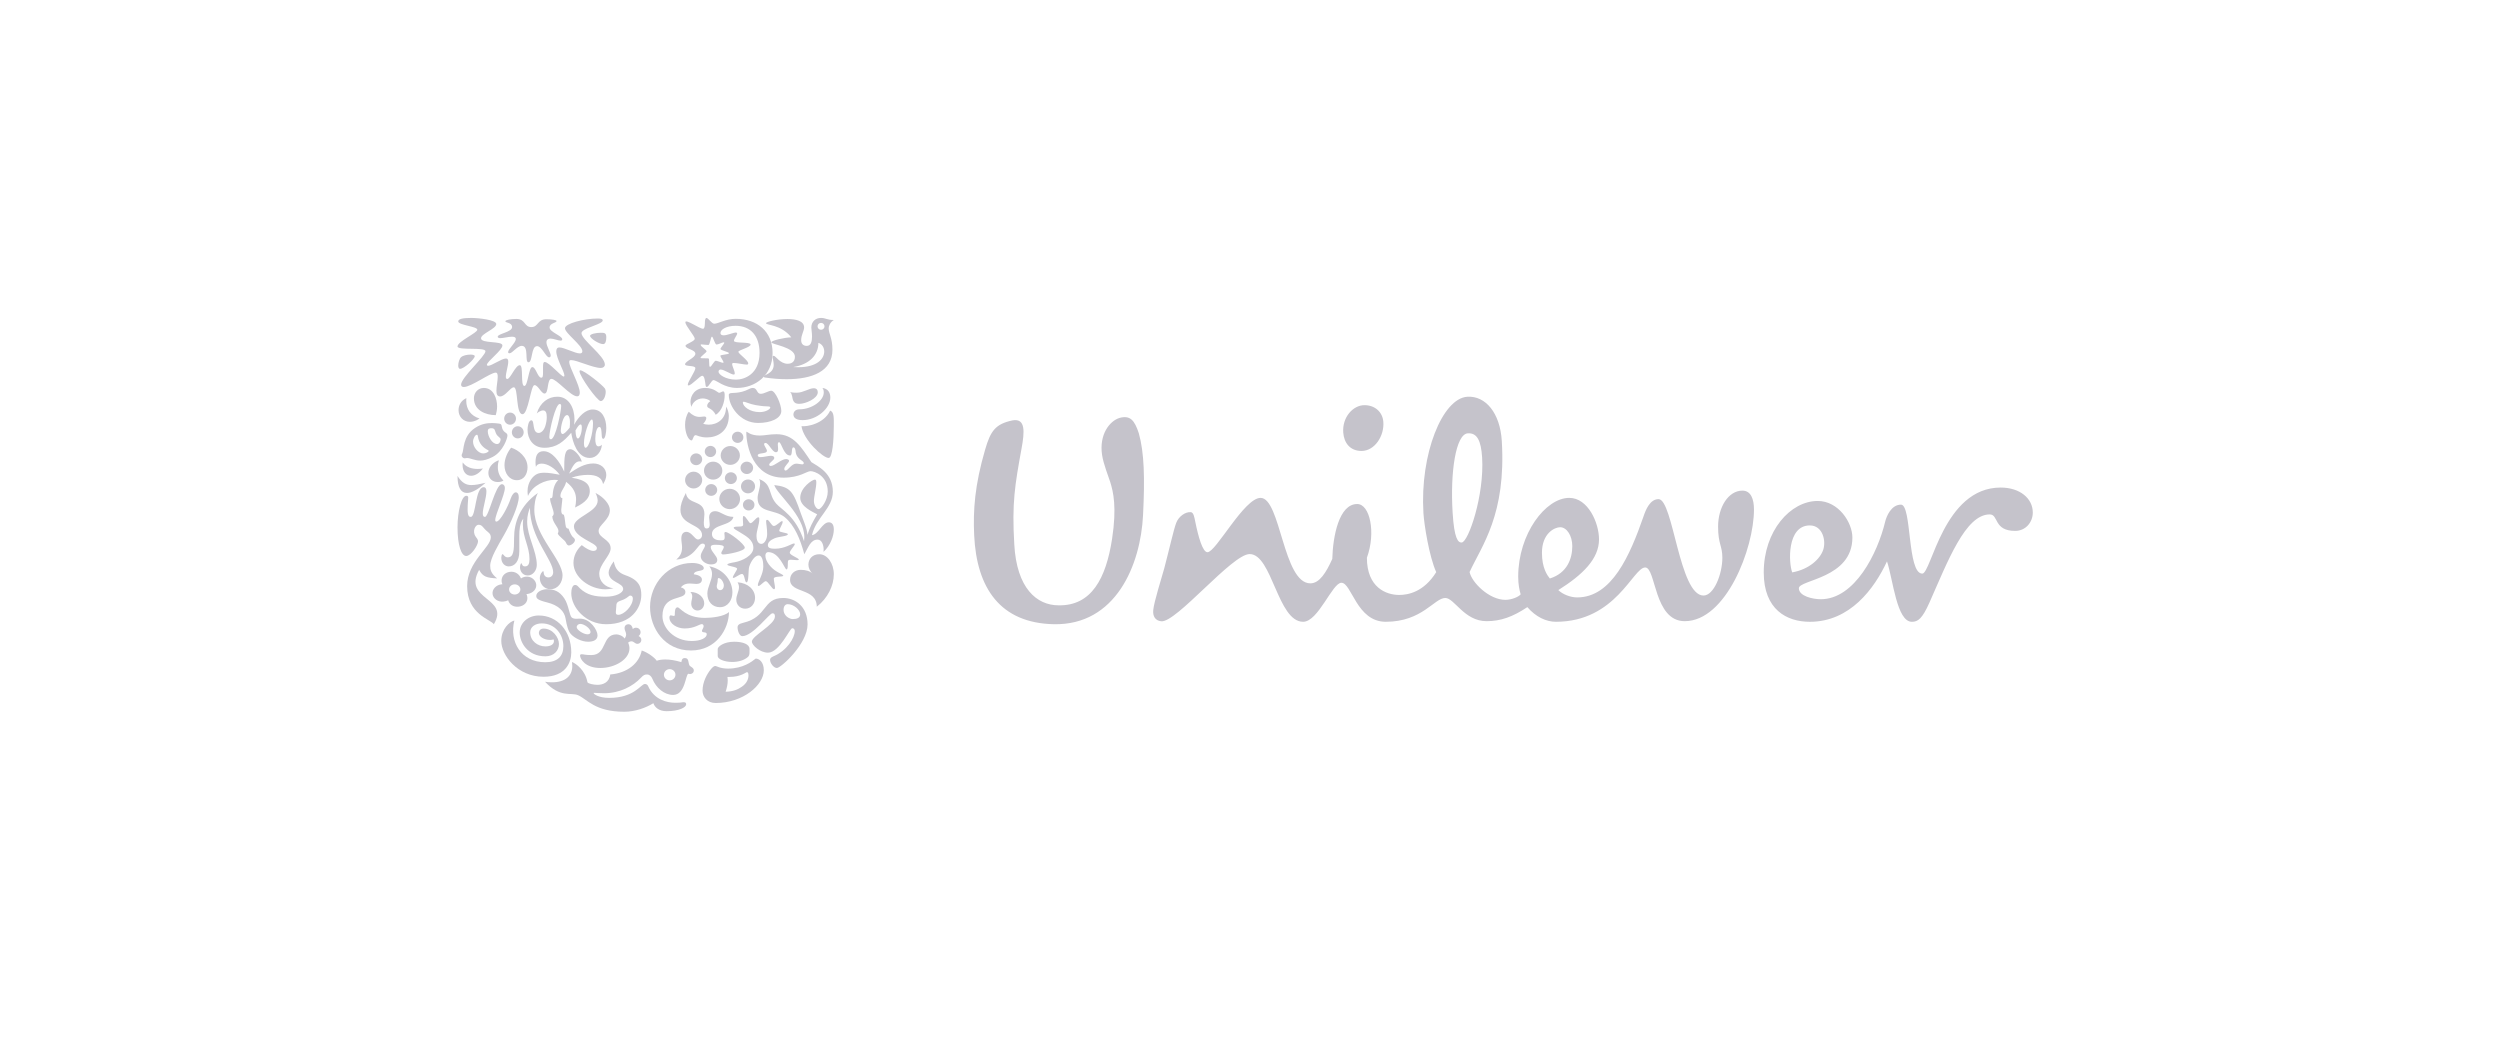 <svg width="153" height="64" viewBox="0 0 153 64" fill="none" xmlns="http://www.w3.org/2000/svg">
<path d="M85.626 36.411C86.184 36.411 87.142 36.228 87.896 35.015C87.465 34.053 87.157 32.109 87.114 31.401C86.892 27.78 88.281 24.375 89.801 24.281C90.916 24.213 91.807 25.272 91.91 26.989C92.183 31.501 90.688 33.385 89.939 35.008C90.066 35.638 91.129 36.711 92.132 36.711C92.504 36.711 92.953 36.525 93.064 36.373C92.99 36.113 92.914 35.777 92.914 35.289C92.914 32.675 94.587 30.47 96.038 30.47C97.191 30.47 97.86 32.003 97.86 33.012C97.86 34.206 96.855 35.179 95.37 36.113C95.63 36.373 96.112 36.562 96.522 36.562C98.644 36.562 99.753 33.984 100.575 31.629C100.723 31.181 100.984 30.547 101.504 30.547C102.397 30.547 102.77 36.447 104.254 36.447C104.887 36.447 105.408 35.14 105.408 34.133C105.408 33.386 105.147 33.31 105.147 32.228C105.147 31.034 105.779 30.026 106.637 30.026C107.157 30.026 107.343 30.547 107.343 31.181C107.343 33.57 105.631 38.016 103.105 38.016C101.207 38.016 101.354 34.729 100.686 34.729C99.939 34.729 98.898 38.053 95.22 38.053C94.622 38.053 93.993 37.755 93.473 37.156C92.581 37.755 91.835 38.016 90.979 38.016C89.606 38.016 89.01 36.596 88.453 36.596C87.783 36.596 87.041 38.053 84.808 38.053C83.022 38.053 82.724 35.665 82.094 35.665C81.536 35.665 80.681 38.053 79.752 38.053C78.188 38.053 77.856 33.909 76.478 33.909C75.4 33.909 71.993 38.118 71.068 38.023C70.696 37.983 70.54 37.704 70.579 37.331C70.631 36.814 71.074 35.432 71.254 34.777C71.554 33.641 71.831 32.396 71.985 31.998C72.138 31.598 72.551 31.313 72.882 31.344C73.049 31.36 73.099 31.672 73.151 31.93C73.338 32.853 73.601 33.796 73.897 33.796C74.418 33.796 76.144 30.47 77.147 30.47C78.376 30.47 78.523 35.701 80.195 35.701C80.755 35.701 81.165 35.03 81.536 34.206C81.573 32.822 81.945 30.846 83.06 30.846C83.842 30.846 84.214 32.6 83.654 34.133C83.655 35.963 84.844 36.411 85.626 36.411ZM115.372 31.929C114.911 33.85 113.515 36.673 111.429 36.673C110.946 36.673 110.091 36.486 110.091 36C110.091 35.477 113.366 35.404 113.366 32.9C113.366 31.968 112.511 30.659 111.245 30.659C109.572 30.659 107.941 32.491 107.941 35.03C107.941 37.307 109.348 38.054 110.761 38.054C113.217 38.054 114.704 36.035 115.484 34.356C115.858 35.476 116.077 38.054 117.009 38.054C117.381 38.054 117.643 37.867 118.09 36.86C119.201 34.356 120.281 31.482 121.771 31.482C122.327 31.482 121.994 32.491 123.331 32.491C123.963 32.491 124.407 31.968 124.407 31.368C124.407 30.509 123.627 29.838 122.438 29.838C118.943 29.838 118.201 35.105 117.643 35.105C116.713 35.105 117.01 30.884 116.34 30.884C115.744 30.884 115.452 31.596 115.372 31.929ZM90.706 27.997C90.641 26.953 90.39 26.482 89.831 26.52C89.091 26.565 88.748 28.905 88.9 31.365C88.996 32.97 89.234 33.216 89.456 33.202C89.865 33.177 90.848 30.31 90.706 27.997ZM84.659 25.804C84.606 25.205 84.139 24.796 83.506 24.796C82.801 24.796 82.136 25.54 82.207 26.475C82.252 27.091 82.614 27.598 83.324 27.598C84.139 27.598 84.734 26.664 84.659 25.804ZM96.224 33.422C96.224 32.789 95.889 32.266 95.482 32.266C95.144 32.266 94.367 32.637 94.367 33.833C94.367 34.77 94.697 35.214 94.849 35.404C95.925 35.068 96.224 34.169 96.224 33.422ZM110.761 32.156C111.543 32.156 111.767 33.084 111.581 33.647C111.393 34.206 110.726 34.843 109.684 35.03C109.461 34.469 109.348 32.156 110.761 32.156ZM67.947 29.504C67.84 29.165 67.53 28.401 67.446 27.837C67.26 26.59 67.909 25.768 68.506 25.58C69.175 25.392 69.436 25.729 69.695 26.515C70.031 27.708 70.067 29.276 69.955 31.517C69.808 34.58 68.283 38.278 64.491 38.202C61.218 38.13 59.769 36 59.619 32.751C59.548 31.219 59.656 29.69 60.288 27.523C60.623 26.365 60.922 25.951 61.961 25.728C62.778 25.579 62.705 26.437 62.519 27.449C62.112 29.69 61.923 30.771 62.074 33.311C62.219 36 63.449 37.046 64.787 37.046C66.796 37.084 67.687 35.404 68.06 32.974C68.356 31.035 68.133 30.1 67.947 29.504Z" fill="#C5C3CB"/>
<path d="M49.051 26.083C49.162 26.922 50.389 28.053 50.722 28.026C50.944 28.007 51.029 26.931 51.029 26.083C51.029 25.597 51.055 25.217 50.807 25.129C50.414 25.951 49.384 26.119 49.051 26.083ZM49.119 25.712C50.005 25.712 50.816 24.979 50.816 24.334C50.816 24.034 50.679 23.786 50.33 23.742C50.389 23.822 50.414 23.884 50.414 24.025C50.414 24.511 49.7 25.05 48.923 25.05C48.642 25.05 48.556 25.253 48.556 25.359C48.556 25.606 48.786 25.712 49.119 25.712ZM48.931 24.714C48.812 24.714 48.642 24.714 48.548 24.52C48.471 24.361 48.496 24.104 48.352 23.99C48.496 24.034 48.65 24.034 48.769 24.034C49.154 24.034 49.521 23.76 49.802 23.76C49.988 23.76 50.048 23.884 50.048 24.007C50.048 24.396 49.29 24.714 48.931 24.714Z" fill="#C5C3CB"/>
<path d="M28.812 31.634C29.14 31.634 29.072 29.817 29.603 29.817C29.73 29.817 29.768 29.931 29.768 30.071C29.768 30.481 29.546 31.084 29.546 31.416C29.546 31.582 29.594 31.634 29.681 31.634C29.913 31.634 30.319 29.634 30.715 29.634C30.84 29.634 30.898 29.747 30.898 29.861C30.898 30.28 30.309 31.486 30.309 31.826C30.309 31.879 30.328 31.922 30.377 31.922C30.618 31.922 31.101 30.979 31.256 30.507C31.343 30.263 31.459 30.131 31.565 30.131C31.662 30.131 31.749 30.227 31.749 30.428C31.749 30.9 31.265 32.01 30.84 32.752C30.512 33.329 30 34.159 30 34.622C30 34.858 30.048 35.102 30.425 35.399C29.807 35.364 29.555 35.312 29.323 34.875C28.289 36.736 31.227 36.553 30.222 38.203C30.038 37.907 28.589 37.6 28.589 35.871C28.589 34.377 30.038 33.504 30.038 32.883C30.038 32.761 29.99 32.656 29.864 32.56C29.545 32.315 29.535 32.115 29.285 32.115C29.101 32.115 28.878 32.499 29.11 32.84C29.188 32.953 29.256 33.023 29.256 33.128C29.256 33.372 28.83 34.027 28.531 34.027C28.232 34.027 28 33.355 28 32.272C28 31.311 28.241 30.341 28.541 30.341C28.628 30.341 28.656 30.394 28.656 30.464C28.656 30.577 28.618 30.804 28.618 31.188C28.618 31.599 28.725 31.634 28.812 31.634Z" fill="#C5C3CB"/>
<path d="M31.133 34.664C31.487 34.664 31.782 34.377 31.782 33.74V32.796C31.782 32.435 31.807 32.028 32.026 31.741C32.001 31.862 32.001 31.991 32.001 32.111C32.001 32.907 32.405 33.453 32.405 34.22C32.405 34.506 32.329 34.664 32.127 34.664C31.933 34.664 31.95 34.47 31.908 34.47C31.874 34.47 31.824 34.59 31.824 34.72C31.824 34.914 31.95 35.219 32.304 35.219C32.608 35.219 32.852 34.914 32.852 34.572C32.852 33.74 32.262 32.814 32.262 31.927C32.262 31.538 32.355 31.279 32.431 31.075C32.431 32.916 33.855 34.257 33.855 35.025C33.855 35.201 33.736 35.339 33.56 35.339C33.366 35.339 33.273 35.173 33.273 35.043C33.273 34.978 33.264 34.96 33.239 34.96C33.189 34.96 33.037 35.145 33.037 35.386C33.037 35.691 33.264 36.061 33.686 36.061C34.166 36.061 34.427 35.617 34.427 35.219C34.427 34.248 32.7 32.777 32.7 31.205C32.7 30.937 32.742 30.502 32.919 30.169C31.807 30.955 31.462 32.001 31.462 32.916C31.462 33.712 31.436 34.109 31.066 34.109C30.872 34.109 30.821 33.915 30.754 33.915C30.703 33.915 30.678 34.082 30.678 34.127C30.677 34.47 30.905 34.664 31.133 34.664Z" fill="#C5C3CB"/>
<path d="M46.492 25.221C46.864 25.221 47.142 25.042 47.142 24.934C47.142 24.899 47.092 24.872 46.982 24.872C46.872 24.872 46.652 24.863 46.239 24.791C45.884 24.728 45.614 24.585 45.513 24.585C45.478 24.585 45.461 24.603 45.461 24.63C45.461 24.863 45.867 25.221 46.492 25.221ZM44.653 24.083C44.76 24.006 45.235 24.128 45.851 23.805C45.926 23.76 46.003 23.742 46.07 23.742C46.366 23.742 46.289 24.101 46.56 24.101C46.771 24.101 47.041 23.912 47.202 23.912C47.453 23.912 47.816 24.755 47.816 25.15C47.816 25.607 47.168 25.885 46.399 25.885C45.278 25.885 44.602 24.845 44.602 24.172C44.602 24.119 44.627 24.101 44.653 24.083Z" fill="#C5C3CB"/>
<path d="M31.479 37.976C31.172 38.047 30.678 38.504 30.678 39.226C30.678 40.088 31.656 41.417 33.267 41.417C34.628 41.417 34.962 40.529 34.962 39.929C34.962 38.601 34.097 37.668 32.97 37.668C32.355 37.668 31.805 38.09 31.805 38.715C31.805 39.296 32.271 40.167 33.379 40.167C33.901 40.167 34.208 39.815 34.208 39.411C34.208 39.014 33.826 38.469 33.267 38.469C33.1 38.469 32.979 38.574 32.979 38.742C32.979 38.953 33.286 39.164 33.668 39.164C33.761 39.164 33.836 39.147 33.873 39.129C33.892 39.156 33.901 39.199 33.901 39.235C33.901 39.437 33.696 39.56 33.379 39.56C32.905 39.56 32.448 39.226 32.448 38.697C32.448 38.381 32.737 38.152 33.156 38.152C33.985 38.152 34.478 38.847 34.478 39.543C34.478 40.167 34.116 40.529 33.37 40.529C31.88 40.529 31.153 39.261 31.479 37.976Z" fill="#C5C3CB"/>
<path d="M40.632 41.294C40.632 41.484 40.791 41.638 40.985 41.638C41.179 41.638 41.338 41.484 41.338 41.294C41.338 41.105 41.179 40.951 40.985 40.951C40.791 40.951 40.632 41.105 40.632 41.294ZM41.316 43.009C41.74 43.009 41.718 42.975 41.851 42.975C41.983 42.975 41.992 43.052 41.992 43.104C41.992 43.293 41.559 43.525 40.791 43.525C40.341 43.525 40.067 43.293 39.987 43.035C39.546 43.31 38.875 43.559 38.212 43.559C36.402 43.559 35.943 42.795 35.378 42.547C34.945 42.358 34.283 42.727 33.355 41.723C33.479 41.749 33.647 41.757 33.78 41.757C34.592 41.757 35.024 41.372 35.024 40.754C35.024 40.676 35.016 40.591 35.007 40.514C35.254 40.609 35.819 41.02 35.952 41.749C35.97 41.835 36.331 41.912 36.561 41.912C36.879 41.912 37.285 41.783 37.347 41.278C38.407 41.192 39.122 40.583 39.273 39.81C39.652 39.93 40.085 40.265 40.191 40.437C40.34 40.385 40.517 40.36 40.72 40.36C41.002 40.36 41.321 40.411 41.7 40.523C41.718 40.411 41.736 40.273 41.913 40.273C42.178 40.273 42.107 40.557 42.195 40.719C42.24 40.805 42.461 40.856 42.461 41.028C42.461 41.192 42.318 41.252 42.231 41.252C42.195 41.252 42.151 41.243 42.124 41.234C41.948 41.294 41.94 42.53 41.197 42.53C40.65 42.53 40.147 42.092 39.926 41.543C39.863 41.38 39.731 41.277 39.608 41.277C39.467 41.277 39.387 41.303 39.22 41.484C38.743 41.989 37.948 42.426 36.968 42.426C36.667 42.426 36.429 42.401 36.367 42.401C36.331 42.401 36.331 42.409 36.331 42.418C36.331 42.478 36.632 42.71 37.285 42.71C38.839 42.71 39.22 41.86 39.467 41.86C39.502 41.86 39.608 41.86 39.669 41.998C40.031 42.821 40.822 43.009 41.316 43.009Z" fill="#C5C3CB"/>
<path d="M47.269 37.534C47.086 37.534 46.076 38.933 45.425 38.933C45.269 38.933 45.139 38.626 45.139 38.392C45.139 38.266 45.217 38.176 45.495 38.112C46.99 37.76 46.659 36.596 47.936 36.596C48.64 36.596 49.423 37.093 49.423 38.212C49.423 39.403 47.79 40.881 47.546 40.881C47.346 40.881 47.129 40.584 47.129 40.385C47.129 40.322 47.155 40.241 47.329 40.169C48.162 39.825 48.64 39.032 48.64 38.626C48.64 38.535 48.597 38.447 48.484 38.447C48.336 38.447 47.703 39.943 46.999 39.943C46.511 39.943 46.015 39.484 46.015 39.267C46.015 38.906 47.425 38.239 47.425 37.733C47.425 37.543 47.338 37.534 47.269 37.534ZM48.206 36.975C48.084 36.975 47.954 37.075 47.954 37.319C47.954 37.589 48.154 37.76 48.267 37.815C48.328 37.85 48.424 37.887 48.518 37.887C48.771 37.887 48.971 37.815 48.971 37.597C48.971 37.319 48.579 36.975 48.206 36.975Z" fill="#C5C3CB"/>
<path d="M31.326 26.458C31.326 26.663 31.489 26.83 31.688 26.83C31.887 26.83 32.049 26.663 32.049 26.458C32.049 26.254 31.887 26.086 31.688 26.086C31.489 26.086 31.326 26.254 31.326 26.458ZM30.856 25.621C30.856 25.825 31.019 25.993 31.218 25.993C31.417 25.993 31.579 25.825 31.579 25.621C31.579 25.416 31.417 25.249 31.218 25.249C31.019 25.249 30.856 25.416 30.856 25.621ZM30.531 28.17C30.323 28.225 29.889 28.486 29.889 28.951C29.889 29.285 30.142 29.5 30.459 29.5C30.622 29.5 30.739 29.462 30.811 29.407C30.558 29.156 30.468 28.876 30.468 28.598C30.468 28.402 30.495 28.281 30.531 28.17ZM28.317 28.3C28.308 28.346 28.308 28.393 28.308 28.439C28.308 28.876 28.534 29.118 28.832 29.118C29.057 29.118 29.32 28.979 29.555 28.671C29.456 28.69 29.338 28.699 29.229 28.699C28.895 28.699 28.534 28.607 28.317 28.3ZM28 29.128C28 29.834 28.208 30.169 28.578 30.169C28.868 30.169 29.256 29.955 29.717 29.546C29.365 29.63 29.093 29.686 28.849 29.686C28.524 29.686 28.272 29.555 28 29.128ZM30.341 25.407C30.386 25.258 30.422 25.072 30.422 24.868C30.422 24.422 30.224 23.742 29.609 23.742C29.256 23.742 29.003 24.03 29.003 24.375C29.003 25.11 29.717 25.407 30.341 25.407ZM29.572 27.751C29.274 27.751 28.949 27.37 28.949 27.026C28.949 26.84 29.084 26.607 29.184 26.607C29.22 26.607 29.238 26.635 29.247 26.7C29.302 27.156 29.591 27.416 29.862 27.546C29.889 27.565 29.907 27.574 29.907 27.593C29.907 27.658 29.735 27.751 29.572 27.751ZM30.405 26.616C30.467 26.704 30.639 26.812 30.639 26.877C30.639 27.007 30.567 27.175 30.422 27.175C30.106 27.175 29.853 26.682 29.853 26.402C29.853 26.226 29.953 26.207 30.088 26.207C30.151 26.207 30.178 26.216 30.224 26.245C30.305 26.291 30.305 26.477 30.405 26.616ZM28.281 27.77C28.264 27.798 28.253 27.835 28.253 27.872C28.253 27.956 28.344 28.049 28.425 28.049C28.497 28.049 28.542 28.03 28.578 28.03C28.795 28.03 29.039 28.188 29.392 28.188C29.6 28.188 29.844 28.123 30.151 27.965C30.802 27.63 31.055 26.802 31.055 26.663C31.055 26.486 30.917 26.509 30.802 26.346C30.686 26.184 30.731 26.041 30.657 25.965C30.615 25.922 30.486 25.919 30.323 25.9C30.268 25.894 30.196 25.891 30.124 25.891C29.826 25.891 29.472 25.928 29.075 26.189C28.291 26.703 28.406 27.556 28.281 27.77ZM31.281 27.398C31.082 27.64 30.874 28.049 30.874 28.467C30.874 28.969 31.173 29.388 31.634 29.388C32.077 29.388 32.285 28.997 32.285 28.598C32.285 27.975 31.733 27.537 31.281 27.398ZM29.347 25.612C29.347 25.612 29.084 25.816 28.759 25.816C28.371 25.816 28.063 25.519 28.063 25.101C28.063 24.812 28.208 24.514 28.542 24.365C28.534 24.422 28.534 24.468 28.534 24.524C28.534 25.054 28.823 25.454 29.347 25.612Z" fill="#C5C3CB"/>
<path d="M45.319 28.631C45.319 28.84 45.495 29.011 45.704 29.011C45.916 29.011 46.091 28.84 46.091 28.631C46.091 28.424 45.916 28.253 45.704 28.253C45.495 28.253 45.319 28.424 45.319 28.631ZM45.347 29.769C45.347 30.004 45.541 30.193 45.778 30.193C46.017 30.193 46.211 30.004 46.211 29.769C46.211 29.534 46.017 29.345 45.778 29.345C45.541 29.345 45.347 29.534 45.347 29.769ZM44.022 30.536C44.022 30.879 44.307 31.159 44.657 31.159C45.007 31.159 45.292 30.879 45.292 30.536C45.292 30.193 45.007 29.913 44.657 29.913C44.307 29.913 44.022 30.193 44.022 30.536ZM44.362 29.263C44.362 29.462 44.528 29.625 44.73 29.625C44.933 29.625 45.098 29.462 45.098 29.263C45.098 29.065 44.933 28.902 44.73 28.902C44.528 28.902 44.362 29.065 44.362 29.263ZM43.158 29.986C43.158 30.184 43.324 30.346 43.525 30.346C43.727 30.346 43.893 30.184 43.893 29.986C43.893 29.787 43.727 29.625 43.525 29.625C43.324 29.625 43.158 29.787 43.158 29.986ZM44.105 27.874C44.105 28.189 44.371 28.451 44.693 28.451C45.016 28.451 45.282 28.189 45.282 27.874C45.282 27.558 45.016 27.296 44.693 27.296C44.371 27.296 44.105 27.558 44.105 27.874ZM44.795 26.764C44.795 26.953 44.951 27.106 45.145 27.106C45.338 27.106 45.495 26.953 45.495 26.764C45.495 26.574 45.338 26.42 45.145 26.42C44.951 26.42 44.795 26.574 44.795 26.764ZM43.131 27.63C43.131 27.82 43.287 27.973 43.479 27.973C43.672 27.973 43.828 27.82 43.828 27.63C43.828 27.44 43.672 27.287 43.479 27.287C43.287 27.287 43.131 27.44 43.131 27.63ZM43.084 28.803C43.084 29.11 43.333 29.354 43.644 29.354C43.957 29.354 44.206 29.11 44.206 28.803C44.206 28.496 43.957 28.253 43.644 28.253C43.333 28.253 43.084 28.496 43.084 28.803ZM41.926 29.381C41.926 29.661 42.164 29.895 42.449 29.895C42.734 29.895 42.974 29.661 42.974 29.381C42.974 29.101 42.734 28.866 42.449 28.866C42.164 28.866 41.926 29.101 41.926 29.381ZM42.238 28.108C42.238 28.307 42.404 28.469 42.606 28.469C42.809 28.469 42.974 28.307 42.974 28.108C42.974 27.91 42.809 27.747 42.606 27.747C42.404 27.747 42.238 27.91 42.238 28.108ZM45.467 30.888C45.467 30.708 45.632 30.554 45.814 30.554C46.017 30.554 46.173 30.708 46.173 30.888C46.173 31.096 46.017 31.241 45.814 31.241C45.632 31.241 45.467 31.096 45.467 30.888Z" fill="#C5C3CB"/>
<path d="M45.708 41.135C45.753 41.135 45.807 41.163 45.807 41.333C45.807 41.542 45.717 41.815 45.394 42.032C45.168 42.193 44.862 42.325 44.41 42.334C44.483 42.108 44.537 41.872 44.537 41.646C44.537 41.57 44.528 41.513 44.519 41.428H44.636C45.349 41.428 45.656 41.135 45.708 41.135ZM45.78 40.2C45.853 40.135 45.87 40.03 45.87 39.926V39.709C45.87 39.434 45.475 39.274 44.934 39.274C44.275 39.274 43.924 39.586 43.924 39.718V40.153C43.924 40.333 44.321 40.512 44.808 40.512C45.196 40.512 45.547 40.408 45.78 40.2ZM46.249 40.304C46.015 40.493 45.466 40.918 44.555 40.918C44.068 40.918 43.851 40.757 43.779 40.757C43.688 40.757 43.589 40.851 43.49 40.975C43.276 41.239 42.996 41.731 42.996 42.268C42.996 42.647 43.276 43.024 43.797 43.024C45.484 43.024 46.745 41.919 46.745 41.022C46.745 40.512 46.457 40.304 46.249 40.304Z" fill="#C5C3CB"/>
<path d="M46.297 32.801C46.297 33.025 46.37 33.285 46.596 33.285C46.787 33.285 46.95 32.999 46.95 32.684C46.95 32.325 46.886 32.046 46.886 31.902C46.886 31.84 46.913 31.813 46.95 31.813C47.086 31.822 47.212 32.19 47.357 32.19C47.521 32.19 47.764 31.893 47.863 31.893C47.89 31.893 47.899 31.929 47.899 31.939C47.899 32.073 47.691 32.37 47.691 32.486C47.691 32.585 48.216 32.603 48.216 32.693C48.216 32.828 47.666 32.828 47.402 32.945C47.149 33.052 46.994 33.187 46.994 33.367C46.994 33.546 47.176 33.582 47.43 33.582C48.035 33.582 48.461 33.259 48.596 33.259C48.624 33.259 48.641 33.277 48.641 33.304C48.641 33.394 48.334 33.69 48.334 33.825C48.334 33.977 48.895 34.157 48.887 34.247C48.878 34.274 48.841 34.282 48.778 34.282C48.678 34.282 48.524 34.256 48.406 34.256C48.334 34.256 48.27 34.264 48.243 34.3C48.18 34.372 48.261 34.848 48.135 34.848C48.017 34.848 47.709 33.789 47.013 33.789C46.913 33.789 46.841 33.869 46.841 34.004C46.841 34.363 47.194 34.776 47.529 34.974C47.682 35.073 47.936 35.172 47.936 35.226C47.936 35.333 47.357 35.235 47.357 35.414C47.357 35.576 47.43 35.819 47.43 35.962C47.43 36.007 47.421 36.061 47.366 36.061C47.258 36.061 46.994 35.567 46.868 35.567C46.759 35.567 46.524 35.863 46.423 35.863C46.397 35.863 46.379 35.836 46.379 35.81C46.379 35.603 46.714 35.136 46.714 34.678C46.714 34.462 46.687 33.995 46.423 33.995C46.206 33.995 45.962 34.337 45.853 34.678C45.789 34.875 45.835 35.639 45.69 35.639C45.554 35.639 45.59 35.127 45.409 35.127C45.275 35.127 44.985 35.369 44.885 35.369C44.867 35.369 44.848 35.36 44.848 35.342C44.848 35.235 45.112 34.884 45.112 34.812C45.112 34.678 44.514 34.66 44.514 34.552C44.514 34.489 44.749 34.444 44.966 34.408C45.427 34.327 46.106 33.995 46.106 33.529C46.106 33.008 45.599 32.783 45.266 32.567C45.093 32.459 44.903 32.37 44.903 32.298C44.903 32.226 45.121 32.226 45.211 32.226C45.347 32.226 45.481 32.217 45.481 32.109C45.481 32.028 45.462 31.867 45.462 31.741C45.462 31.651 45.472 31.579 45.508 31.579C45.644 31.579 45.834 32.019 45.925 32.019C46.07 32.019 46.269 31.66 46.406 31.66C46.451 31.66 46.469 31.687 46.469 31.768C46.469 32.1 46.297 32.477 46.297 32.801ZM41.977 30.169C42.077 30.933 43.11 30.546 43.11 31.471C43.11 31.606 43.074 31.804 43.074 31.974C43.074 32.172 43.092 32.343 43.245 32.343C43.398 32.343 43.435 32.235 43.435 32.091C43.435 31.947 43.398 31.768 43.398 31.669C43.398 31.355 43.625 31.283 43.761 31.283C44.106 31.283 44.368 31.633 44.885 31.633C44.767 32.208 43.571 32.055 43.571 32.684C43.571 32.999 43.888 33.07 44.097 33.07C44.287 33.07 44.351 33.043 44.351 32.882C44.351 32.791 44.332 32.693 44.332 32.63C44.332 32.594 44.359 32.558 44.405 32.558C44.605 32.558 45.581 33.295 45.581 33.52C45.581 33.726 44.55 33.933 44.251 33.933C44.16 33.933 44.142 33.87 44.142 33.834C44.142 33.771 44.296 33.582 44.296 33.474C44.296 33.394 44.16 33.34 43.797 33.34C43.625 33.34 43.498 33.358 43.498 33.493C43.498 33.735 43.897 34.031 43.897 34.256C43.897 34.435 43.788 34.543 43.498 34.543C43.254 34.543 42.884 34.354 42.884 34.04C42.884 33.789 43.145 33.538 43.145 33.385C43.145 33.34 43.111 33.268 43.002 33.268C42.666 33.268 42.576 34.148 41.389 34.247C41.579 34.076 41.742 33.888 41.742 33.502C41.742 33.313 41.697 33.16 41.697 32.954C41.697 32.684 41.823 32.549 42.005 32.549C42.339 32.549 42.503 33.016 42.721 33.016C42.839 33.016 42.965 32.909 42.965 32.747C42.965 32.065 41.643 32.163 41.643 31.202C41.642 30.942 41.732 30.618 41.977 30.169Z" fill="#C5C3CB"/>
<path d="M43.864 35.886C43.864 36.015 43.951 36.117 44.073 36.117C44.213 36.117 44.3 35.987 44.3 35.84C44.3 35.646 44.135 35.378 43.977 35.378C43.907 35.378 43.934 35.488 43.916 35.609C43.907 35.701 43.864 35.812 43.864 35.886ZM43.41 34.657C44.326 34.842 44.824 35.572 44.824 36.255C44.824 36.726 44.545 37.16 44.056 37.16C43.611 37.16 43.29 36.837 43.29 36.319C43.29 35.932 43.576 35.525 43.576 35.128C43.576 34.971 43.532 34.814 43.41 34.657ZM42.251 36.228C42.338 36.319 42.364 36.412 42.364 36.504C42.364 36.643 42.303 36.791 42.303 36.948C42.303 37.169 42.46 37.363 42.687 37.363C42.931 37.363 43.098 37.16 43.098 36.92C43.098 36.569 42.756 36.228 42.251 36.228ZM45.138 35.636C45.199 35.737 45.226 35.839 45.226 35.932C45.226 36.19 45.06 36.43 45.06 36.698C45.06 37.003 45.278 37.252 45.608 37.252C45.965 37.252 46.21 36.948 46.21 36.587C46.21 36.098 45.791 35.683 45.138 35.636ZM42.46 35.146C42.862 35.202 42.958 35.35 42.958 35.47C42.958 35.673 42.783 35.737 42.617 35.737C42.496 35.737 42.356 35.71 42.207 35.71C42.015 35.71 41.824 35.756 41.667 35.95C41.78 35.968 41.946 36.052 41.946 36.237C41.946 36.772 40.542 36.328 40.542 37.705C40.542 38.434 41.257 39.229 42.338 39.229C42.897 39.229 43.254 39.035 43.254 38.813C43.254 38.638 42.958 38.757 42.958 38.609C42.958 38.545 43.063 38.425 43.063 38.323C43.063 38.278 43.028 38.195 42.958 38.195C42.801 38.195 42.504 38.462 41.902 38.462C41.431 38.462 40.969 38.176 40.969 37.788C40.969 37.705 41.004 37.659 41.056 37.659C41.109 37.659 41.179 37.696 41.239 37.696C41.292 37.696 41.3 37.659 41.3 37.557C41.3 37.455 41.3 37.169 41.466 37.169C41.632 37.169 41.946 37.815 43.15 37.815C43.55 37.815 44.326 37.733 44.614 37.455C44.606 38.471 43.855 39.81 42.286 39.81C40.655 39.81 39.783 38.425 39.783 37.15C39.783 35.737 40.873 34.454 42.364 34.454C42.748 34.454 43.072 34.592 43.072 34.768C43.072 35.008 42.504 34.861 42.46 35.146Z" fill="#C5C3CB"/>
<path d="M36.275 25.061C36.846 25.061 37.105 25.6 37.105 26.204C37.105 26.468 37.037 26.856 36.924 26.856C36.812 26.856 36.829 26.639 36.812 26.44C36.794 26.185 36.751 26.129 36.673 26.129C36.526 26.129 36.431 26.506 36.431 26.856C36.431 27.073 36.466 27.318 36.621 27.318C36.708 27.318 36.786 27.271 36.838 27.214C36.803 27.648 36.508 28.027 36.093 28.027C35.331 28.027 35.046 27.054 34.959 26.487C34.501 27.016 34.077 27.404 33.315 27.404C32.606 27.404 32.285 26.837 32.285 26.299C32.285 26.138 32.337 25.723 32.519 25.723C32.735 25.723 32.545 26.497 32.969 26.497C33.073 26.497 33.263 26.402 33.367 26.091C33.428 25.902 33.462 25.704 33.462 25.534C33.462 25.279 33.41 25.118 33.238 25.118C33.09 25.118 32.909 25.241 32.848 25.307C33.056 24.627 33.558 24.278 34.111 24.278C34.795 24.278 35.159 24.939 35.159 25.675C35.159 25.779 35.15 25.892 35.132 25.996C35.426 25.468 35.834 25.061 36.275 25.061ZM35.608 26.176C35.608 26.015 35.574 25.977 35.539 25.977C35.452 25.977 35.358 26.091 35.219 26.346C35.236 26.686 35.288 26.837 35.375 26.837C35.47 26.837 35.608 26.506 35.608 26.176ZM34.423 26.563C34.518 26.563 34.639 26.449 34.864 26.176C34.881 26.053 34.881 25.939 34.881 25.798C34.881 25.609 34.812 25.402 34.709 25.402C34.449 25.402 34.319 26.157 34.319 26.355C34.319 26.468 34.371 26.563 34.423 26.563ZM35.834 27.404C36.05 27.404 36.292 26.497 36.292 25.93C36.292 25.807 36.275 25.675 36.223 25.675C36.041 25.675 35.738 26.61 35.738 27.12C35.738 27.318 35.781 27.404 35.834 27.404ZM33.714 26.884C34.007 26.884 34.344 25.147 34.344 24.854C34.344 24.778 34.319 24.721 34.258 24.721C33.99 24.721 33.618 26.374 33.618 26.742C33.618 26.809 33.635 26.884 33.714 26.884Z" fill="#C5C3CB"/>
<path d="M34.913 27.491C34.546 27.491 34.529 27.946 34.529 28.861C34.255 28.259 33.801 27.614 33.27 27.614C32.911 27.614 32.773 27.858 32.773 28.285C32.773 28.373 32.782 28.504 32.799 28.582C32.842 28.434 32.979 28.373 33.15 28.373C33.519 28.373 33.964 28.66 34.255 29.054C33.921 28.992 33.595 28.931 33.322 28.931C33.15 28.931 32.996 28.949 32.868 29.01C32.619 29.123 32.285 29.498 32.285 30.066C32.285 30.153 32.294 30.249 32.311 30.354C32.61 29.673 33.407 29.367 33.921 29.367C34.024 29.367 34.1 29.376 34.16 29.385C33.895 29.629 33.835 30.057 33.818 30.345C33.81 30.485 33.758 30.494 33.663 30.494C33.663 30.781 33.886 31.209 33.886 31.427C33.886 31.506 33.844 31.576 33.801 31.593C33.801 31.977 34.178 32.257 34.178 32.501C34.178 32.562 34.16 32.614 34.135 32.641C34.16 32.798 34.575 33.062 34.628 33.194C34.694 33.355 34.768 33.383 34.811 33.383C34.956 33.383 35.187 33.208 35.187 33.05C35.187 32.998 35.145 32.937 35.111 32.911C34.948 32.789 34.862 32.527 34.794 32.353C34.733 32.353 34.656 32.327 34.629 32.224C34.582 32.043 34.58 31.707 34.511 31.506C34.4 31.48 34.348 31.436 34.348 31.201C34.348 31.087 34.417 30.642 34.417 30.485C34.365 30.485 34.297 30.45 34.297 30.345C34.297 30.066 34.571 29.847 34.648 29.49C35.136 29.856 35.256 30.231 35.256 30.563C35.256 30.738 35.23 30.904 35.196 31.061C35.556 30.877 36.095 30.607 36.095 30.057C36.095 29.734 35.95 29.376 34.982 29.236C35.281 29.123 35.659 29.062 35.975 29.062C36.523 29.062 36.84 29.236 36.908 29.629C37.02 29.455 37.105 29.254 37.105 29.071C37.105 28.643 36.754 28.364 36.309 28.364C35.787 28.364 35.324 28.643 34.828 28.984C35.051 28.512 35.204 28.233 35.479 28.233C35.522 28.233 35.564 28.242 35.607 28.251C35.505 27.867 35.119 27.491 34.913 27.491Z" fill="#C5C3CB"/>
<path d="M50.142 33.919C50.635 33.919 51.03 34.483 51.03 35.143C51.03 35.847 50.655 36.611 49.987 37.132C49.977 35.96 48.352 36.333 48.352 35.482C48.352 35.117 48.647 34.874 49.002 34.874C49.317 34.874 49.563 34.952 49.741 35.109C49.563 34.961 49.475 34.752 49.475 34.553C49.475 34.222 49.711 33.919 50.142 33.919Z" fill="#C5C3CB"/>
<path d="M43.469 24.558C43.399 24.444 43.138 24.383 43.016 24.383C42.632 24.383 42.37 24.655 42.318 24.901C42.283 24.813 42.257 24.708 42.257 24.602C42.257 24.216 42.519 23.742 43.156 23.742C43.713 23.742 43.931 24.04 44.01 24.04C44.097 24.04 44.184 23.953 44.254 23.953C44.35 23.953 44.35 24.102 44.35 24.207C44.35 24.558 44.193 25.164 43.8 25.384C43.73 25.234 43.591 25.067 43.365 24.962C43.305 24.936 43.278 24.884 43.278 24.831C43.278 24.734 43.365 24.611 43.469 24.558ZM42.152 25.199C42.379 25.419 42.579 25.515 42.824 25.515C42.92 25.515 43.034 25.489 43.095 25.489C43.174 25.489 43.226 25.524 43.226 25.585C43.226 25.682 43.138 25.84 43.034 25.928C43.138 25.972 43.252 25.99 43.375 25.99C43.87 25.99 44.437 25.674 44.437 24.884C44.542 25.024 44.604 25.314 44.604 25.446C44.604 26.402 43.905 26.771 43.261 26.771C42.842 26.771 42.632 26.63 42.58 26.63C42.414 26.63 42.423 26.964 42.309 26.956C42.109 26.92 41.926 26.473 41.926 25.999C41.926 25.717 41.996 25.419 42.152 25.199Z" fill="#C5C3CB"/>
<path d="M34.061 19.644C34.061 19.591 33.8 19.537 33.442 19.537C32.875 19.537 32.954 20.018 32.518 20.018C32.064 20.018 32.177 19.519 31.602 19.519C31.253 19.519 30.93 19.582 30.93 19.662C30.93 19.769 31.34 19.724 31.34 20.018C31.34 20.33 30.46 20.419 30.46 20.606C30.46 20.668 30.529 20.695 30.616 20.695C30.808 20.695 31.113 20.606 31.332 20.606C31.454 20.606 31.567 20.632 31.567 20.748C31.567 20.971 31.096 21.371 31.096 21.549C31.096 21.602 31.14 21.621 31.183 21.621C31.358 21.621 31.654 21.166 31.933 21.166C32.396 21.166 32.091 22.172 32.343 22.172C32.605 22.172 32.492 21.184 32.866 21.184C33.172 21.184 33.399 21.869 33.608 21.869C33.661 21.869 33.704 21.825 33.704 21.762C33.704 21.576 33.442 21.193 33.442 20.944C33.442 20.792 33.547 20.721 33.687 20.721C33.887 20.721 34.157 20.846 34.306 20.846C34.358 20.846 34.41 20.828 34.41 20.766C34.41 20.552 33.635 20.321 33.635 20.045C33.634 19.769 34.061 19.769 34.061 19.644ZM36.111 20.552C36.111 20.712 36.66 21.06 36.913 21.06C37.061 21.06 37.105 20.855 37.105 20.641C37.105 20.374 36.992 20.365 36.765 20.365C36.477 20.365 36.111 20.445 36.111 20.552ZM37.018 22.314C37.018 21.78 35.603 20.81 35.587 20.392C35.586 20.354 35.606 20.316 35.638 20.282C35.88 20.021 36.887 19.831 36.887 19.608C36.887 19.493 36.678 19.493 36.573 19.493C35.762 19.493 34.576 19.796 34.576 20.089C34.576 20.392 35.64 21.131 35.64 21.496C35.64 21.594 35.579 21.629 35.482 21.629C35.186 21.629 34.541 21.264 34.236 21.264C34.096 21.264 34.044 21.362 34.044 21.505C34.044 21.932 34.541 22.742 34.541 22.981C34.541 23.008 34.532 23.044 34.497 23.044C34.34 23.044 33.599 22.154 33.337 22.154C33.241 22.154 33.233 22.287 33.233 22.483V22.786C33.233 22.99 33.224 23.115 33.128 23.115C32.902 23.115 32.797 22.466 32.579 22.466C32.352 22.466 32.308 23.622 32.091 23.622C31.837 23.622 32.056 22.35 31.811 22.35C31.541 22.35 31.236 23.195 31.044 23.195C30.974 23.195 30.957 23.124 30.957 23.062C30.957 22.804 31.105 22.386 31.105 22.137C31.105 22.012 31.07 21.94 30.965 21.94C30.695 21.94 30.102 22.386 29.875 22.386C29.84 22.386 29.797 22.368 29.797 22.332C29.797 22.119 30.747 21.442 30.747 21.14C30.747 20.846 29.439 21.042 29.439 20.703C29.439 20.419 30.372 20.125 30.372 19.831C30.372 19.573 29.265 19.457 28.837 19.457C28.323 19.457 28.044 19.519 28.044 19.671C28.044 19.902 29.212 19.974 29.212 20.178C29.212 20.374 28 20.899 28 21.201C28 21.469 29.709 21.22 29.709 21.496C29.709 21.798 28.218 23.106 28.218 23.542C28.218 23.64 28.288 23.685 28.384 23.685C28.837 23.685 30.014 22.804 30.337 22.804C30.451 22.804 30.46 22.946 30.46 23.071C30.46 23.302 30.381 23.658 30.381 23.916C30.381 24.121 30.433 24.263 30.608 24.263C30.93 24.263 31.227 23.703 31.445 23.703C31.724 23.703 31.558 25.349 31.977 25.349C32.334 25.349 32.483 23.569 32.71 23.569C32.937 23.569 33.12 24.085 33.329 24.085C33.591 24.085 33.468 23.187 33.748 23.187C34.053 23.187 34.925 24.255 35.317 24.255C35.439 24.255 35.483 24.157 35.483 24.032C35.483 23.56 34.838 22.492 34.838 22.154C34.838 22.065 34.863 22.038 34.96 22.038C35.3 22.038 36.294 22.519 36.765 22.519C36.922 22.519 37.018 22.43 37.018 22.314ZM29.055 21.798C29.055 21.976 28.392 22.572 28.157 22.572C28.07 22.572 28.044 22.466 28.044 22.368C28.044 22.19 28.122 21.94 28.218 21.86C28.331 21.754 28.593 21.701 28.794 21.701C28.916 21.7 29.055 21.727 29.055 21.798ZM35.465 22.715C35.465 23.026 36.555 24.548 36.765 24.548C36.94 24.548 37.07 24.237 37.07 23.969C37.07 23.898 37.052 23.827 37.018 23.774C36.861 23.551 35.753 22.661 35.509 22.661C35.483 22.661 35.465 22.688 35.465 22.715Z" fill="#C5C3CB"/>
<path d="M50.034 19.972C50.034 20.089 50.128 20.182 50.247 20.182C50.366 20.182 50.46 20.089 50.46 19.972C50.46 19.854 50.366 19.761 50.247 19.761C50.128 19.761 50.034 19.854 50.034 19.972ZM48.649 21.834C48.649 21.235 47.205 21.084 47.205 20.949C47.205 20.839 48.011 20.654 48.428 20.645C47.79 19.837 46.882 19.921 46.882 19.778C46.882 19.693 47.562 19.524 48.19 19.524C48.717 19.524 49.211 19.643 49.211 20.039C49.211 20.258 49.032 20.485 49.032 20.823C49.032 21.008 49.125 21.168 49.373 21.168C49.636 21.168 49.696 20.89 49.696 20.595C49.696 20.351 49.653 20.165 49.653 20.047C49.653 19.693 49.898 19.457 50.247 19.457C50.537 19.457 50.604 19.584 51.03 19.584C50.8 19.718 50.715 19.963 50.715 20.081C50.715 20.435 50.945 20.679 50.945 21.404C50.945 22.735 49.687 23.207 48.147 23.207C47.724 23.207 47.273 23.173 46.83 23.106C46.762 23.097 46.745 23.081 46.745 23.038C46.745 22.929 47.35 22.87 47.35 22.331C47.35 22.12 47.281 21.918 47.281 21.842C47.281 21.8 47.315 21.775 47.35 21.775C47.477 21.775 47.732 22.263 48.207 22.263C48.334 22.263 48.649 22.221 48.649 21.834ZM50.085 20.983C50.085 21.733 49.535 22.305 48.538 22.465C48.649 22.474 48.751 22.474 48.853 22.474C50.017 22.474 50.443 21.951 50.443 21.514C50.443 21.269 50.307 21.05 50.085 20.983Z" fill="#C5C3CB"/>
<path d="M49.415 32.733C49.553 32.282 49.727 31.965 50.01 31.476C49.727 31.323 48.974 30.997 48.974 30.463C48.974 29.839 49.718 29.351 49.871 29.351C49.941 29.351 49.958 29.414 49.958 29.532C49.958 29.857 49.811 30.382 49.811 30.662C49.811 30.915 49.967 31.16 50.105 31.16C50.252 31.16 50.658 30.617 50.658 30.083C50.658 29.124 49.854 28.835 49.605 28.835C49.372 28.835 48.948 29.233 47.954 29.233C46.098 29.233 45.674 27.307 45.674 26.465C45.674 26.429 45.683 26.42 45.691 26.42C45.734 26.42 45.916 26.655 46.504 26.655C46.806 26.655 47.083 26.574 47.524 26.574C48.559 26.574 49.017 27.325 49.657 28.283C50.044 28.536 50.97 28.944 50.97 30.092C50.97 31.105 49.941 31.666 49.692 32.752C50.088 32.706 50.321 31.965 50.727 31.965C50.935 31.965 51.03 32.137 51.03 32.408C51.03 32.806 50.814 33.403 50.399 33.774C50.407 33.738 50.407 33.692 50.407 33.638C50.407 33.385 50.313 33.024 50.035 33.024C49.605 33.024 49.467 33.512 49.225 33.919C48.974 32.996 48.637 32.164 48.033 31.657C47.421 31.142 46.365 31.422 46.365 30.481C46.365 30.228 46.521 29.866 46.521 29.577C46.521 29.477 46.504 29.387 46.452 29.314C47.282 29.64 46.988 30.219 47.499 30.816C47.816 31.196 48.697 31.558 49.208 33.123C49.216 33.077 49.225 32.96 49.225 32.879C49.225 31.54 47.533 30.228 47.386 29.685C48.369 29.803 48.542 30.056 49.009 31.413C49.103 31.694 49.415 32.39 49.415 32.733ZM49.19 28.347C49.19 28.157 48.732 28.139 48.689 27.605C48.68 27.524 48.654 27.379 48.559 27.379C48.403 27.379 48.524 27.877 48.352 27.877C47.954 27.877 47.825 27.063 47.678 27.063C47.643 27.063 47.602 27.089 47.602 27.198C47.602 27.297 47.62 27.361 47.62 27.478C47.62 27.596 47.593 27.677 47.49 27.677C47.256 27.677 47.049 27.108 46.85 27.108C46.806 27.108 46.763 27.135 46.763 27.18C46.763 27.288 46.936 27.487 46.936 27.587C46.936 27.804 46.374 27.686 46.374 27.868C46.374 27.949 46.452 27.976 46.556 27.976C46.738 27.976 47.023 27.895 47.169 27.895C47.256 27.895 47.386 27.913 47.386 28.03C47.386 28.157 47.074 28.319 47.074 28.437C47.074 28.491 47.127 28.518 47.169 28.518C47.403 28.518 47.816 28.094 48.11 28.094C48.162 28.094 48.291 28.121 48.291 28.202C48.291 28.319 47.998 28.527 47.998 28.699C47.998 28.744 48.024 28.799 48.076 28.799C48.23 28.799 48.438 28.374 48.732 28.374C48.845 28.374 49.009 28.419 49.095 28.419C49.165 28.419 49.19 28.374 49.19 28.347Z" fill="#C5C3CB"/>
<path d="M42.973 22.996C43.122 22.996 43.149 23.351 43.178 23.56C43.196 23.67 43.215 23.679 43.261 23.679C43.373 23.679 43.548 23.26 43.667 23.26C43.843 23.26 44.316 23.742 45.104 23.742C46.225 23.742 47.282 22.969 47.282 21.605C47.282 20.285 46.336 19.512 45.03 19.512C44.409 19.512 43.955 19.812 43.713 19.812C43.567 19.821 43.344 19.457 43.233 19.457C43.187 19.457 43.141 19.548 43.141 19.703C43.141 19.803 43.141 20.121 43.029 20.121C42.806 20.121 41.945 19.494 41.945 19.721C41.945 19.931 42.519 20.567 42.519 20.731C42.519 20.895 41.954 21.05 41.954 21.159C41.954 21.359 42.556 21.395 42.556 21.65C42.556 21.904 41.926 22.105 41.926 22.296C41.926 22.45 42.556 22.341 42.556 22.533C42.556 22.723 42.093 23.36 42.093 23.542C42.093 23.588 42.102 23.588 42.139 23.588C42.315 23.588 42.843 22.996 42.973 22.996ZM43.242 21.504C43.242 21.404 42.88 21.213 42.88 21.104C42.88 21.086 42.899 21.077 42.927 21.077C43.029 21.077 43.205 21.113 43.344 21.113C43.465 21.113 43.484 20.604 43.575 20.604C43.639 20.604 43.75 21.086 43.853 21.086C43.973 21.086 44.195 20.949 44.288 20.949C44.307 20.949 44.325 20.958 44.325 20.977C44.325 21.041 44.093 21.286 44.093 21.359C44.093 21.441 44.613 21.541 44.613 21.614C44.613 21.705 44.084 21.696 44.084 21.778C44.084 21.841 44.279 22.096 44.279 22.178C44.279 22.196 44.27 22.205 44.251 22.205C44.178 22.205 43.889 22.077 43.806 22.077C43.704 22.077 43.539 22.45 43.456 22.45C43.428 22.45 43.409 22.414 43.409 22.368L43.391 22.005C43.391 21.968 43.373 21.932 43.326 21.932C43.215 21.932 43.001 21.923 42.936 21.923C42.89 21.923 42.871 21.914 42.871 21.895C42.871 21.823 43.242 21.568 43.242 21.504ZM45.049 23.233C44.4 23.233 43.973 22.915 43.973 22.75C43.973 22.669 44.029 22.614 44.103 22.614C44.307 22.614 44.752 22.923 44.9 22.923C44.938 22.923 44.966 22.906 44.966 22.851C44.966 22.687 44.807 22.414 44.807 22.278C44.807 22.241 44.836 22.214 44.891 22.214C45.142 22.214 45.513 22.314 45.707 22.314C45.772 22.314 45.791 22.278 45.791 22.241C45.791 22.041 45.188 21.65 45.188 21.532C45.188 21.423 45.937 21.259 45.937 21.086C45.937 20.904 44.919 21.031 44.919 20.858C44.919 20.731 45.114 20.513 45.114 20.413C45.114 20.367 45.076 20.349 45.012 20.349C44.928 20.349 44.483 20.522 44.298 20.522C44.205 20.522 44.093 20.504 44.093 20.376C44.093 20.167 44.455 19.939 45.021 19.939C45.937 19.939 46.484 20.558 46.484 21.595C46.484 22.906 45.549 23.233 45.049 23.233Z" fill="#C5C3CB"/>
<path d="M38.32 38.832C38.32 38.909 38.293 38.994 38.222 39.079C38.125 38.909 37.851 38.823 37.727 38.824C36.816 38.824 37.161 40.09 36.189 40.09C35.782 40.09 35.747 40.04 35.596 40.04C35.534 40.04 35.499 40.065 35.499 40.116C35.499 40.337 35.826 40.881 36.737 40.881C37.648 40.881 38.523 40.346 38.523 39.682C38.523 39.572 38.497 39.453 38.444 39.334C38.479 39.283 38.568 39.249 38.647 39.249C38.788 39.249 38.868 39.402 39 39.402C39.142 39.402 39.248 39.3 39.248 39.164C39.248 39.054 39.186 38.977 39.08 38.925C39.151 38.875 39.204 38.789 39.204 38.696C39.204 38.551 39.098 38.416 38.921 38.416C38.841 38.416 38.788 38.442 38.727 38.5C38.709 38.348 38.62 38.203 38.452 38.203C38.32 38.203 38.222 38.297 38.222 38.442C38.222 38.577 38.32 38.687 38.32 38.832Z" fill="#C5C3CB"/>
<path d="M35.963 38.821C35.694 38.821 35.293 38.541 35.293 38.383C35.293 38.252 35.418 38.182 35.516 38.182C35.739 38.182 36.141 38.454 36.141 38.681C36.141 38.742 36.096 38.821 35.963 38.821ZM33.472 36.865C34.186 37.039 34.543 37.414 34.614 37.86C34.686 38.288 34.775 38.637 34.945 38.812C35.168 39.057 35.606 39.274 35.99 39.274C36.311 39.274 36.569 39.17 36.569 38.882C36.569 38.567 36.132 37.86 35.489 37.86C35.427 37.86 35.347 37.869 35.258 37.869C35.177 37.869 35.061 37.851 34.989 37.79C34.847 37.668 34.802 37.013 34.534 36.62C34.24 36.183 33.918 36.061 33.481 36.061C33.169 36.061 32.82 36.227 32.82 36.471C32.82 36.62 32.901 36.725 33.472 36.865Z" fill="#C5C3CB"/>
<path d="M38.138 36.048C38.138 35.65 37.248 35.641 37.248 35.038C37.248 34.886 37.353 34.63 37.563 34.355C37.65 34.815 37.85 35.055 38.281 35.206C39.132 35.498 39.247 35.941 39.247 36.412C39.247 37.21 38.644 38.203 37.095 38.203C35.852 38.203 34.962 37.175 34.962 36.306C34.962 36.066 35.029 35.8 35.192 35.8C35.335 35.8 35.383 35.906 35.497 36.013C35.928 36.412 36.397 36.518 37.076 36.518C37.688 36.518 38.138 36.288 38.138 36.048ZM38.175 36.687C37.848 36.826 37.717 36.802 37.717 37.113C37.717 37.228 37.688 37.378 37.688 37.458C37.688 37.565 37.707 37.627 37.841 37.627C38.185 37.627 38.73 37.086 38.73 36.625C38.73 36.5 38.654 36.448 38.567 36.448C38.491 36.448 38.405 36.589 38.175 36.687ZM35.124 32.209C35.124 31.641 36.578 31.34 36.578 30.639C36.578 30.524 36.53 30.32 36.444 30.169C36.951 30.426 37.324 30.861 37.324 31.216C37.324 31.828 36.636 32.111 36.636 32.493C36.636 32.936 37.372 33.007 37.372 33.557C37.372 34.009 36.674 34.532 36.674 35.118C36.674 35.57 37.019 35.942 37.544 36.004C37.372 36.04 37.219 36.066 37.057 36.066C36.09 36.066 35.096 35.331 35.096 34.452C35.096 34.018 35.297 33.637 35.603 33.362C35.871 33.575 36.138 33.716 36.31 33.716C36.464 33.716 36.53 33.646 36.53 33.539C36.531 33.211 35.124 32.91 35.124 32.209Z" fill="#C5C3CB"/>
<path d="M30.146 36.36C30.184 36.639 30.474 36.85 30.801 36.818C30.918 36.806 31.028 36.777 31.101 36.736C31.173 36.997 31.417 37.165 31.747 37.127C32.081 37.087 32.309 36.85 32.273 36.548C32.263 36.466 32.245 36.417 32.218 36.36C32.218 36.36 32.262 36.355 32.296 36.35C32.623 36.294 32.844 36.057 32.817 35.771C32.781 35.477 32.488 35.258 32.182 35.292C32.064 35.306 31.954 35.346 31.882 35.403C31.799 35.159 31.543 34.946 31.193 34.998C30.878 35.045 30.669 35.286 30.7 35.591C30.706 35.641 30.718 35.698 30.746 35.755C30.746 35.755 30.692 35.762 30.655 35.767C30.39 35.802 30.103 36.042 30.146 36.36ZM31.844 36.038C31.866 36.209 31.73 36.363 31.541 36.383C31.351 36.403 31.179 36.281 31.157 36.11C31.136 35.939 31.271 35.785 31.461 35.765C31.651 35.745 31.822 35.867 31.844 36.038Z" fill="#C5C3CB"/>
</svg>
